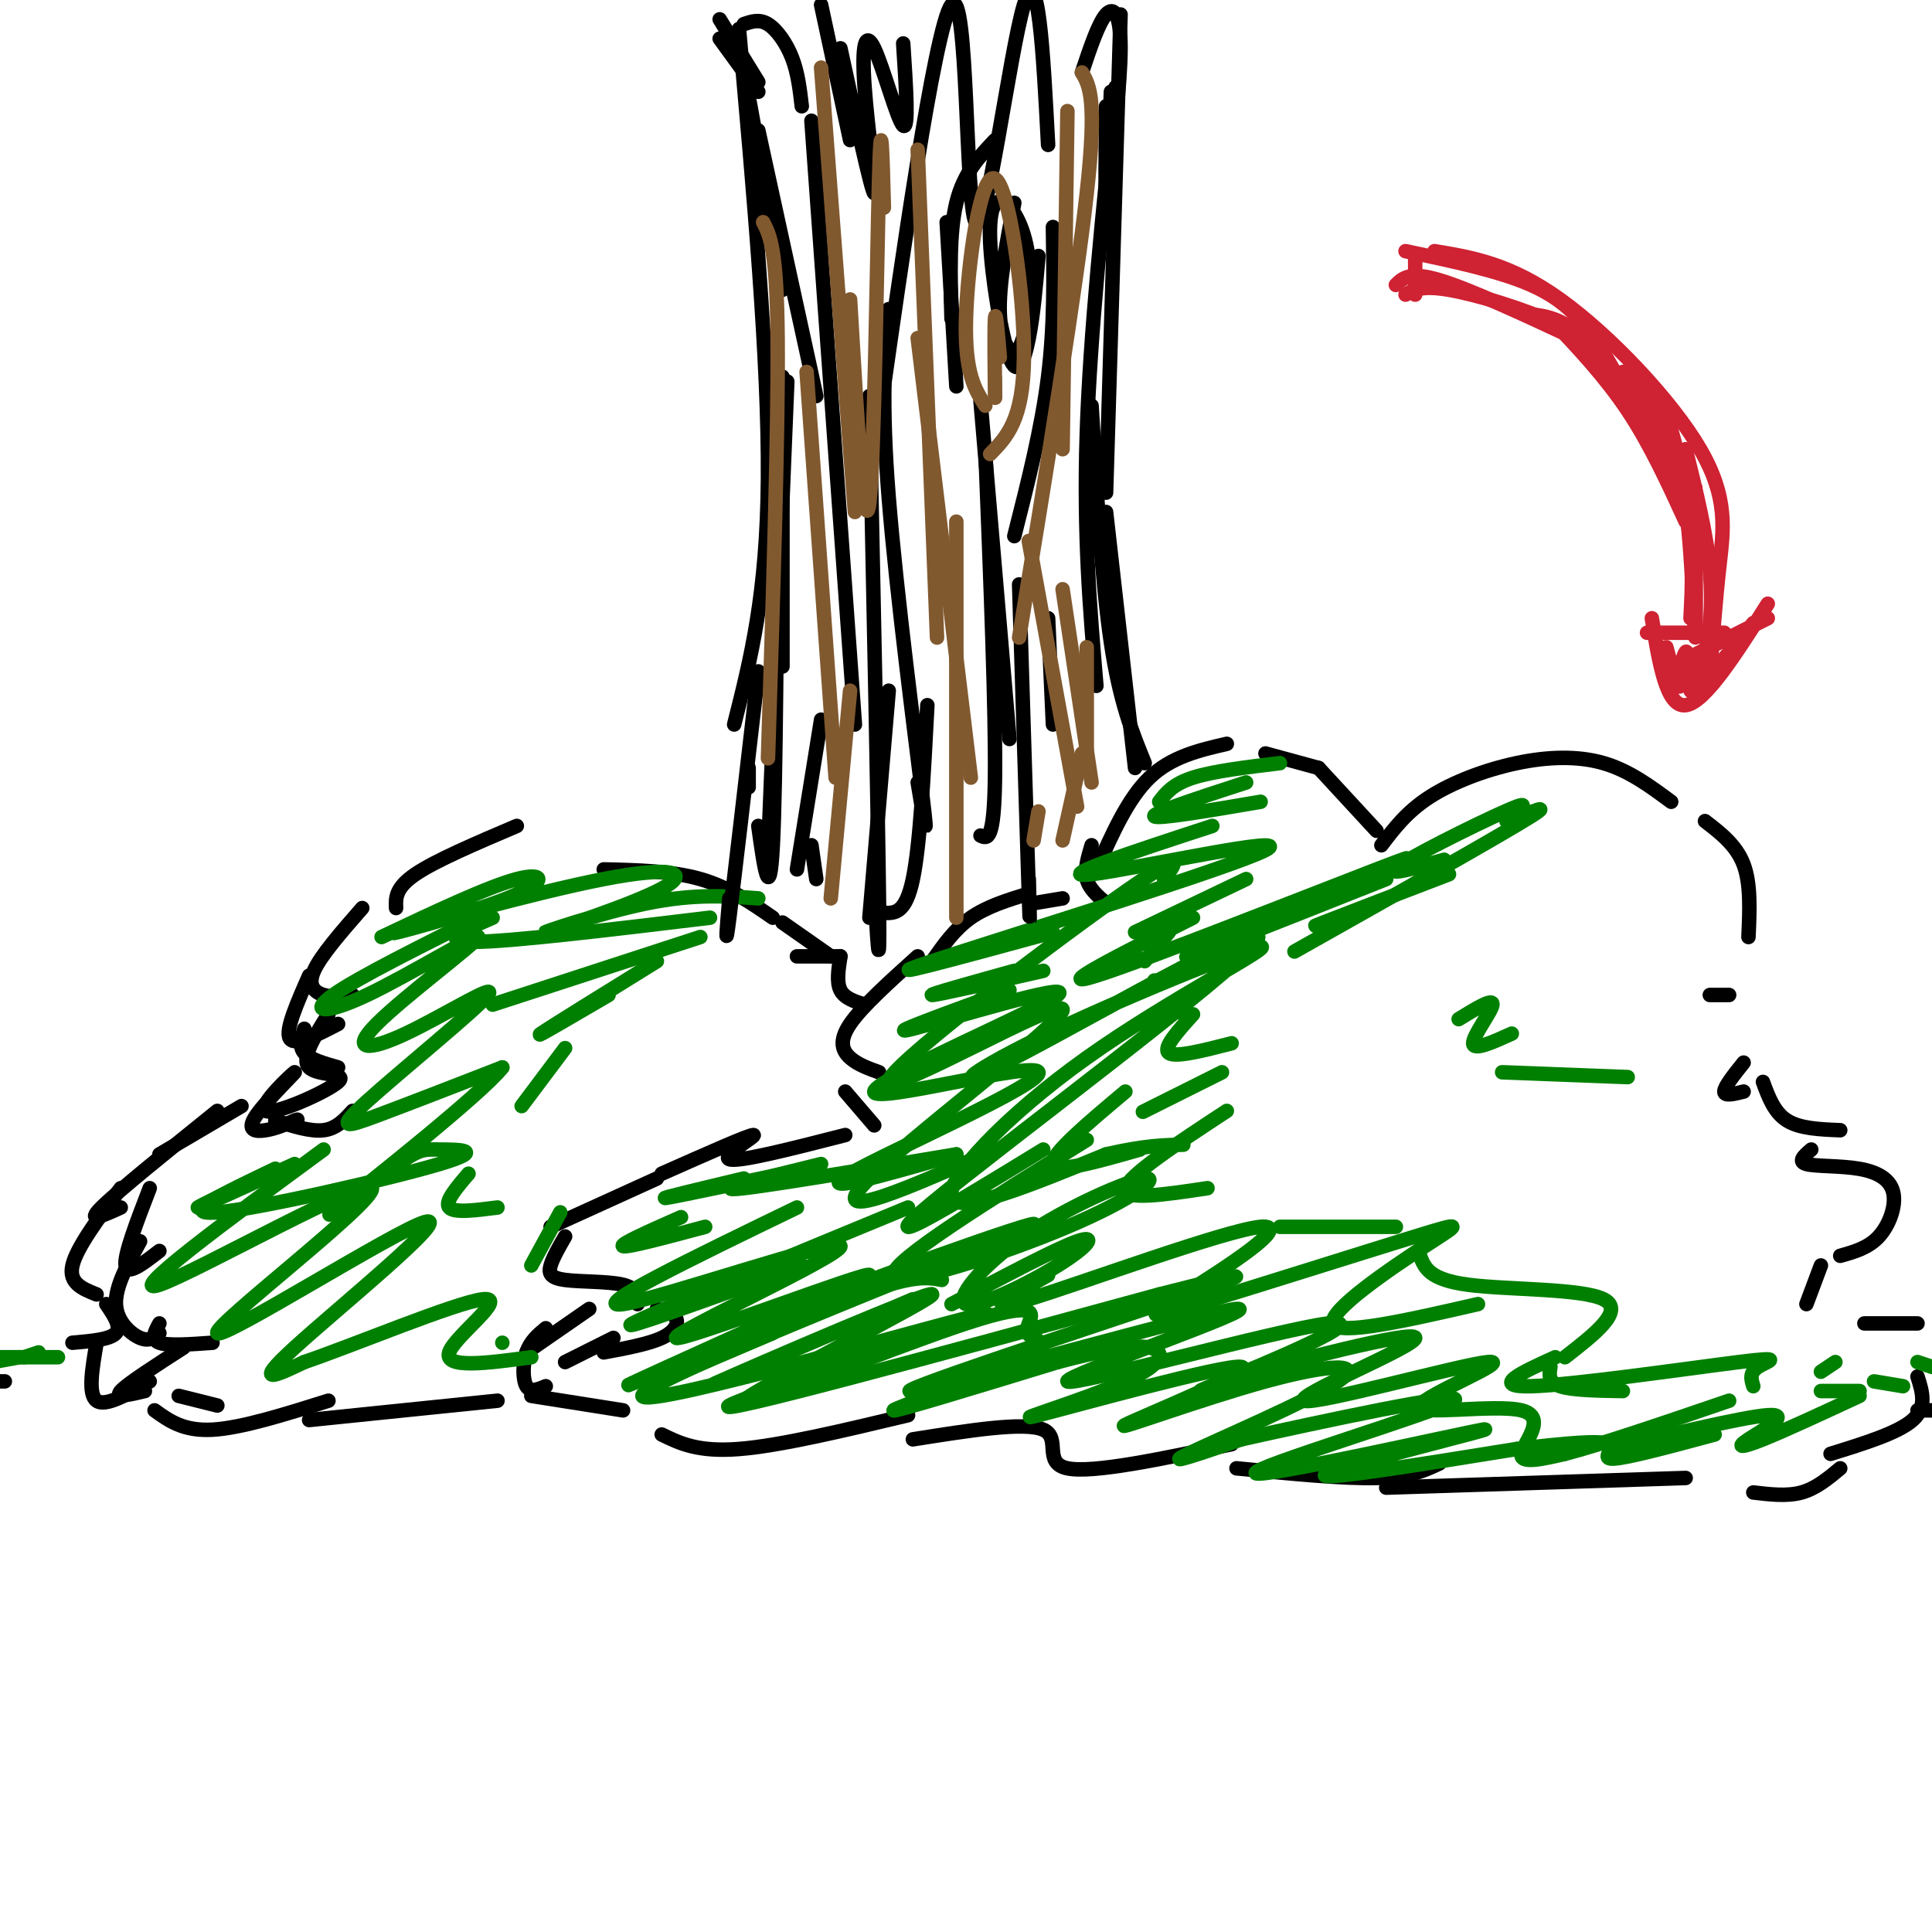 <svg viewBox='0 0 400 400' version='1.1' xmlns='http://www.w3.org/2000/svg' xmlns:xlink='http://www.w3.org/1999/xlink'><g fill='none' stroke='rgb(0,0,0)' stroke-width='3' stroke-linecap='round' stroke-linejoin='round'><path d='M285,172c0.000,0.000 -12.000,-13.000 -12,-13'/><path d='M273,159c0.000,0.000 -11.000,-3.000 -11,-3'/><path d='M254,154c-5.750,1.333 -11.500,2.667 -16,7c-4.500,4.333 -7.750,11.667 -11,19'/><path d='M226,175c-0.750,2.500 -1.500,5.000 -1,7c0.500,2.000 2.250,3.500 4,5'/><path d='M220,186c0.000,0.000 -6.000,1.000 -6,1'/><path d='M213,185c-4.333,1.333 -8.667,2.667 -12,5c-3.333,2.333 -5.667,5.667 -8,9'/><path d='M190,198c-5.778,5.200 -11.556,10.400 -14,14c-2.444,3.600 -1.556,5.600 0,7c1.556,1.400 3.778,2.200 6,3'/><path d='M175,226c0.000,0.000 6.000,7.000 6,7'/><path d='M175,235c-11.111,2.844 -22.222,5.689 -24,5c-1.778,-0.689 5.778,-4.911 5,-5c-0.778,-0.089 -9.889,3.956 -19,8'/><path d='M136,244c0.000,0.000 -22.000,10.000 -22,10'/><path d='M117,256c-1.268,2.202 -2.536,4.405 -3,6c-0.464,1.595 -0.125,2.583 3,3c3.125,0.417 9.036,0.262 12,1c2.964,0.738 2.982,2.369 3,4'/><path d='M136,271c1.756,0.467 3.511,0.933 4,2c0.489,1.067 -0.289,2.733 -3,4c-2.711,1.267 -7.356,2.133 -12,3'/><path d='M127,277c0.000,0.000 -10.000,5.000 -10,5'/><path d='M122,271c0.000,0.000 -13.000,9.000 -13,9'/><path d='M113,275c-1.600,1.333 -3.200,2.667 -4,5c-0.800,2.333 -0.800,5.667 0,7c0.800,1.333 2.400,0.667 4,0'/><path d='M110,289c0.000,0.000 19.000,3.000 19,3'/><path d='M137,297c3.750,1.833 7.500,3.667 16,3c8.500,-0.667 21.750,-3.833 35,-7'/><path d='M189,298c11.600,-1.844 23.200,-3.689 27,-2c3.800,1.689 -0.200,6.911 5,8c5.200,1.089 19.600,-1.956 34,-5'/><path d='M256,304c11.000,1.083 22.000,2.167 29,2c7.000,-0.167 10.000,-1.583 13,-3'/><path d='M286,175c2.643,-3.482 5.286,-6.964 10,-10c4.714,-3.036 11.500,-5.625 18,-7c6.500,-1.375 12.714,-1.536 18,0c5.286,1.536 9.643,4.768 14,8'/><path d='M353,170c3.250,2.500 6.500,5.000 8,9c1.500,4.000 1.250,9.500 1,15'/><path d='M354,206c0.000,0.000 4.000,0.000 4,0'/><path d='M361,220c-2.000,2.500 -4.000,5.000 -4,6c0.000,1.000 2.000,0.500 4,0'/><path d='M365,224c1.167,3.167 2.333,6.333 5,8c2.667,1.667 6.833,1.833 11,2'/><path d='M375,238c-1.445,1.241 -2.890,2.482 -1,3c1.890,0.518 7.115,0.314 11,1c3.885,0.686 6.431,2.262 7,5c0.569,2.738 -0.837,6.640 -3,9c-2.163,2.360 -5.081,3.180 -8,4'/><path d='M377,262c0.000,0.000 -3.000,8.000 -3,8'/><path d='M386,274c0.000,0.000 11.000,0.000 11,0'/><path d='M397,285c1.000,3.167 2.000,6.333 -1,9c-3.000,2.667 -10.000,4.833 -17,7'/><path d='M381,304c-2.500,2.083 -5.000,4.167 -8,5c-3.000,0.833 -6.500,0.417 -10,0'/><path d='M349,306c0.000,0.000 -62.000,2.000 -62,2'/><path d='M172,198c0.000,0.000 -10.000,-7.000 -10,-7'/><path d='M160,190c-4.583,-3.167 -9.167,-6.333 -15,-8c-5.833,-1.667 -12.917,-1.833 -20,-2'/><path d='M107,171c-8.417,3.583 -16.833,7.167 -21,10c-4.167,2.833 -4.083,4.917 -4,7'/><path d='M75,188c-4.311,4.933 -8.622,9.867 -10,13c-1.378,3.133 0.178,4.467 2,5c1.822,0.533 3.911,0.267 6,0'/><path d='M63,213c-0.583,1.833 -1.167,3.667 0,5c1.167,1.333 4.083,2.167 7,3'/><path d='M73,230c-1.667,1.833 -3.333,3.667 -6,4c-2.667,0.333 -6.333,-0.833 -10,-2'/><path d='M50,229c0.000,0.000 -17.000,10.000 -17,10'/><path d='M31,246c-2.667,6.917 -5.333,13.833 -5,16c0.333,2.167 3.667,-0.417 7,-3'/><path d='M29,257c-2.578,4.689 -5.156,9.378 -5,13c0.156,3.622 3.044,6.178 5,7c1.956,0.822 2.978,-0.089 4,-1'/><path d='M33,274c-0.917,1.667 -1.833,3.333 0,4c1.833,0.667 6.417,0.333 11,0'/><path d='M38,279c-5.833,3.750 -11.667,7.500 -13,9c-1.333,1.500 1.833,0.750 5,0'/><path d='M32,292c3.000,2.167 6.000,4.333 12,4c6.000,-0.333 15.000,-3.167 24,-6'/><path d='M64,294c0.000,0.000 39.000,-4.000 39,-4'/><path d='M64,202c-2.500,5.667 -5.000,11.333 -4,13c1.000,1.667 5.500,-0.667 10,-3'/><path d='M68,210c-2.892,4.574 -5.784,9.148 -4,11c1.784,1.852 8.243,0.981 6,3c-2.243,2.019 -13.190,6.928 -15,6c-1.810,-0.928 5.515,-7.692 6,-8c0.485,-0.308 -5.869,5.840 -8,9c-2.131,3.160 -0.037,3.331 2,3c2.037,-0.331 4.019,-1.166 6,-2'/><path d='M61,232c1.000,-0.333 0.500,-0.167 0,0'/><path d='M45,230c-10.333,8.333 -20.667,16.667 -24,20c-3.333,3.333 0.333,1.667 4,0'/><path d='M25,246c-4.583,6.167 -9.167,12.333 -10,16c-0.833,3.667 2.083,4.833 5,6'/><path d='M22,270c1.583,2.333 3.167,4.667 2,6c-1.167,1.333 -5.083,1.667 -9,2'/><path d='M20,278c-0.917,5.333 -1.833,10.667 0,12c1.833,1.333 6.417,-1.333 11,-4'/><path d='M37,289c0.000,0.000 8.000,2.000 8,2'/><path d='M165,198c0.000,0.000 9.000,0.000 9,0'/><path d='M174,198c-0.417,2.667 -0.833,5.333 0,7c0.833,1.667 2.917,2.333 5,3'/><path d='M397,292c0.000,0.000 4.000,0.000 4,0'/><path d='M1,286c0.000,0.000 -6.000,0.000 -6,0'/></g>
<g fill='none' stroke='rgb(0,128,0)' stroke-width='3' stroke-linecap='round' stroke-linejoin='round'><path d='M240,166c1.417,-1.833 2.833,-3.667 7,-5c4.167,-1.333 11.083,-2.167 18,-3'/><path d='M258,162c-9.750,3.167 -19.500,6.333 -19,7c0.500,0.667 11.250,-1.167 22,-3'/><path d='M251,171c-16.839,5.512 -33.679,11.024 -25,10c8.679,-1.024 42.875,-8.583 36,-5c-6.875,3.583 -54.821,18.310 -69,23c-14.179,4.690 5.411,-0.655 25,-6'/><path d='M210,201c-9.000,2.500 -18.000,5.000 -17,5c1.000,0.000 12.000,-2.500 23,-5'/><path d='M209,205c-13.372,4.860 -26.744,9.720 -20,8c6.744,-1.720 33.606,-10.019 30,-7c-3.606,3.019 -37.678,17.356 -38,20c-0.322,2.644 33.106,-6.403 34,-4c0.894,2.403 -30.744,16.258 -39,21c-8.256,4.742 6.872,0.371 22,-4'/><path d='M198,239c-7.067,1.156 -35.733,6.044 -44,7c-8.267,0.956 3.867,-2.022 16,-5'/><path d='M167,242c-13.417,2.833 -26.833,5.667 -29,6c-2.167,0.333 6.917,-1.833 16,-4'/><path d='M141,252c-6.417,2.833 -12.833,5.667 -12,6c0.833,0.333 8.917,-1.833 17,-4'/><path d='M165,250c-21.785,10.548 -43.571,21.096 -36,20c7.571,-1.096 44.498,-13.835 45,-12c0.502,1.835 -35.422,18.244 -34,19c1.422,0.756 40.191,-14.143 40,-13c-0.191,1.143 -39.340,18.326 -48,22c-8.660,3.674 13.170,-6.163 35,-16'/><path d='M167,270c21.569,-8.313 57.992,-21.095 44,-15c-13.992,6.095 -78.400,31.067 -78,34c0.400,2.933 65.608,-16.172 71,-17c5.392,-0.828 -49.031,16.621 -53,19c-3.969,2.379 42.515,-10.310 89,-23'/><path d='M240,268c19.037,-4.844 22.130,-5.455 3,1c-19.130,6.455 -60.481,19.975 -54,19c6.481,-0.975 60.795,-16.446 67,-17c6.205,-0.554 -35.698,13.810 -35,15c0.698,1.190 43.995,-10.795 54,-12c10.005,-1.205 -13.284,8.370 -22,12c-8.716,3.630 -2.858,1.315 3,-1'/><path d='M256,285c10.944,-2.927 36.805,-9.743 37,-8c0.195,1.743 -25.276,12.045 -23,13c2.276,0.955 32.301,-7.438 38,-8c5.699,-0.562 -12.926,6.705 -14,9c-1.074,2.295 15.403,-0.382 21,1c5.597,1.382 0.313,6.823 0,9c-0.313,2.177 4.343,1.088 9,0'/><path d='M324,301c7.167,-1.833 20.583,-6.417 34,-11'/><path d='M239,203c0.000,0.000 0.000,0.000 0,0'/><path d='M237,199c0.000,0.000 5.000,-6.000 5,-6'/><path d='M235,193c0.000,0.000 23.000,-11.000 23,-11'/><path d='M247,190c-15.022,7.578 -30.044,15.156 -20,12c10.044,-3.156 45.156,-17.044 58,-22c12.844,-4.956 3.422,-0.978 -6,3'/><path d='M270,187c-13.417,5.917 -26.833,11.833 -24,11c2.833,-0.833 21.917,-8.417 41,-16'/><path d='M277,190c-3.417,1.250 -6.833,2.500 -3,1c3.833,-1.500 14.917,-5.750 26,-10'/><path d='M299,178c-6.700,1.925 -13.400,3.850 -9,1c4.400,-2.850 19.901,-10.475 24,-12c4.099,-1.525 -3.204,3.051 -2,3c1.204,-0.051 10.915,-4.729 5,-1c-5.915,3.729 -27.458,15.864 -49,28'/><path d='M245,210c0.000,0.000 0.000,0.000 0,0'/><path d='M247,210c-3.167,3.500 -6.333,7.000 -5,8c1.333,1.000 7.167,-0.500 13,-2'/><path d='M253,222c-7.167,3.583 -14.333,7.167 -16,8c-1.667,0.833 2.167,-1.083 6,-3'/><path d='M233,226c-7.750,6.500 -15.500,13.000 -15,15c0.500,2.000 9.250,-0.500 18,-3'/><path d='M254,230c-10.167,6.667 -20.333,13.333 -21,16c-0.667,2.667 8.167,1.333 17,0'/><path d='M265,254c0.000,0.000 24.000,0.000 24,0'/><path d='M294,260c0.933,2.467 1.867,4.933 10,6c8.133,1.067 23.467,0.733 28,3c4.533,2.267 -1.733,7.133 -8,12'/><path d='M321,283c-0.250,1.583 -0.500,3.167 2,4c2.500,0.833 7.750,0.917 13,1'/><path d='M340,297c-4.665,1.662 -9.330,3.324 -3,2c6.330,-1.324 23.656,-5.633 29,-6c5.344,-0.367 -1.292,3.209 -4,5c-2.708,1.791 -1.488,1.797 3,0c4.488,-1.797 12.244,-5.399 20,-9'/><path d='M79,194c11.056,-5.225 22.112,-10.449 28,-12c5.888,-1.551 6.610,0.573 -2,4c-8.610,3.427 -26.550,8.157 -23,7c3.550,-1.157 28.589,-8.202 43,-11c14.411,-2.798 18.193,-1.348 12,2c-6.193,3.348 -22.360,8.594 -24,9c-1.640,0.406 11.246,-4.027 21,-6c9.754,-1.973 16.377,-1.487 23,-1'/><path d='M147,190c-20.750,2.500 -41.500,5.000 -49,5c-7.500,0.000 -1.750,-2.500 4,-5'/><path d='M101,189c-13.449,6.687 -26.899,13.374 -32,17c-5.101,3.626 -1.854,4.192 7,0c8.854,-4.192 23.314,-13.143 23,-12c-0.314,1.143 -15.401,12.380 -21,18c-5.599,5.620 -1.710,5.625 6,2c7.710,-3.625 19.242,-10.879 17,-8c-2.242,2.879 -18.257,15.890 -25,22c-6.743,6.110 -4.212,5.317 2,3c6.212,-2.317 16.106,-6.159 26,-10'/><path d='M104,221c-4.239,5.442 -27.837,24.048 -34,29c-6.163,4.952 5.108,-3.750 11,-8c5.892,-4.250 6.404,-4.046 10,-4c3.596,0.046 10.276,-0.064 0,3c-10.276,3.064 -37.507,9.304 -46,10c-8.493,0.696 1.754,-4.152 12,-9'/><path d='M61,241c-9.667,4.417 -19.333,8.833 -20,9c-0.667,0.167 7.667,-3.917 16,-8'/><path d='M67,238c-20.732,15.250 -41.463,30.501 -34,28c7.463,-2.501 43.121,-22.753 44,-20c0.879,2.753 -33.022,28.511 -32,30c1.022,1.489 36.968,-21.291 43,-23c6.032,-1.709 -17.848,17.655 -27,26c-9.152,8.345 -3.576,5.673 2,3'/><path d='M63,282c9.298,-3.119 31.542,-12.417 37,-13c5.458,-0.583 -5.869,7.548 -7,11c-1.131,3.452 7.935,2.226 17,1'/><path d='M102,208c0.000,0.000 43.000,-14.000 43,-14'/><path d='M136,199c-11.167,6.917 -22.333,13.833 -24,15c-1.667,1.167 6.167,-3.417 14,-8'/><path d='M117,217c0.000,0.000 -9.000,12.000 -9,12'/><path d='M97,243c-2.500,2.917 -5.000,5.833 -4,7c1.000,1.167 5.500,0.583 10,0'/><path d='M116,251c0.000,0.000 -6.000,11.000 -6,11'/><path d='M104,278c0.000,0.000 0.000,0.000 0,0'/><path d='M302,211c3.578,-2.200 7.156,-4.400 7,-3c-0.156,1.400 -4.044,6.400 -4,8c0.044,1.600 4.022,-0.200 8,-2'/><path d='M311,222c0.000,0.000 26.000,1.000 26,1'/></g>
<g fill='none' stroke='rgb(0,0,0)' stroke-width='3' stroke-linecap='round' stroke-linejoin='round'><path d='M149,8c0.000,0.000 8.000,11.000 8,11'/><path d='M149,4c0.000,0.000 8.000,13.000 8,13'/><path d='M154,5c1.600,-0.556 3.200,-1.111 5,0c1.800,1.111 3.800,3.889 5,7c1.200,3.111 1.600,6.556 2,10'/><path d='M157,34c-1.417,-9.167 -2.833,-18.333 -2,-14c0.833,4.333 3.917,22.167 7,40'/><path d='M157,27c0.000,0.000 12.000,55.000 12,55'/><path d='M162,78c0.000,0.000 0.000,60.000 0,60'/><path d='M163,79c0.000,0.000 -4.000,98.000 -4,98'/><path d='M170,149c0.000,0.000 -5.000,31.000 -5,31'/><path d='M168,175c0.000,0.000 1.000,7.000 1,7'/><path d='M229,31c0.000,0.000 0.000,0.000 0,0'/><path d='M229,22c-0.083,9.750 -0.167,19.500 0,19c0.167,-0.500 0.583,-11.250 1,-22'/><path d='M232,3c0.000,0.000 -3.000,99.000 -3,99'/><path d='M231,18c-2.667,25.667 -5.333,51.333 -6,72c-0.667,20.667 0.667,36.333 2,52'/><path d='M226,84c1.083,18.333 2.167,36.667 4,49c1.833,12.333 4.417,18.667 7,25'/><path d='M229,106c0.000,0.000 6.000,53.000 6,53'/><path d='M198,80c0.000,0.000 -2.000,-34.000 -2,-34'/><path d='M197,66c-0.250,-8.917 -0.500,-17.833 1,-24c1.500,-6.167 4.750,-9.583 8,-13'/><path d='M215,53c-0.527,6.084 -1.053,12.168 -2,17c-0.947,4.832 -2.313,8.411 -4,4c-1.687,-4.411 -3.695,-16.813 -4,-24c-0.305,-7.187 1.092,-9.158 3,-8c1.908,1.158 4.326,5.444 5,12c0.674,6.556 -0.395,15.380 -2,18c-1.605,2.620 -3.744,-0.966 -4,-7c-0.256,-6.034 1.372,-14.517 3,-23'/><path d='M218,47c0.167,10.167 0.333,20.333 -1,31c-1.333,10.667 -4.167,21.833 -7,33'/><path d='M203,83c0.000,0.000 6.000,70.000 6,70'/><path d='M204,93c1.083,27.333 2.167,54.667 2,68c-0.167,13.333 -1.583,12.667 -3,12'/><path d='M211,121c0.833,26.917 1.667,53.833 2,64c0.333,10.167 0.167,3.583 0,-3'/><path d='M217,128c0.000,0.000 1.000,22.000 1,22'/><path d='M168,25c0.000,0.000 9.000,125.000 9,125'/><path d='M180,82c0.917,44.583 1.833,89.167 2,106c0.167,16.833 -0.417,5.917 -1,-5'/><path d='M184,143c0.000,0.000 -4.000,47.000 -4,47'/><path d='M183,189c2.250,0.083 4.500,0.167 6,-7c1.500,-7.167 2.250,-21.583 3,-36'/><path d='M190,162c1.200,7.289 2.400,14.578 1,3c-1.400,-11.578 -5.400,-42.022 -7,-62c-1.600,-19.978 -0.800,-29.489 0,-39'/><path d='M187,9c0.592,9.016 1.183,18.032 0,17c-1.183,-1.032 -4.142,-12.112 -6,-16c-1.858,-3.888 -2.616,-0.585 -2,8c0.616,8.585 2.604,22.453 2,22c-0.604,-0.453 -3.802,-15.226 -7,-30'/><path d='M170,1c0.000,0.000 6.000,28.000 6,28'/><path d='M183,77c-1.506,11.982 -3.011,23.965 0,3c3.011,-20.965 10.539,-74.877 14,-79c3.461,-4.123 2.855,41.544 5,45c2.145,3.456 7.041,-35.298 10,-45c2.959,-9.702 3.979,9.649 5,29'/><path d='M224,15c1.711,-5.111 3.422,-10.222 5,-12c1.578,-1.778 3.022,-0.222 3,7c-0.022,7.222 -1.511,20.111 -3,33'/><path d='M153,6c3.083,34.500 6.167,69.000 6,93c-0.167,24.000 -3.583,37.500 -7,51'/><path d='M161,94c-0.167,34.083 -0.333,68.167 -1,81c-0.667,12.833 -1.833,4.417 -3,-4'/><path d='M155,159c0.000,0.000 0.000,4.000 0,4'/><path d='M157,139c-2.500,21.583 -5.000,43.167 -6,51c-1.000,7.833 -0.500,1.917 0,-4'/></g>
<g fill='none' stroke='rgb(129,89,47)' stroke-width='3' stroke-linecap='round' stroke-linejoin='round'><path d='M190,31c0.000,0.000 4.000,101.000 4,101'/><path d='M190,70c0.000,0.000 11.000,91.000 11,91'/><path d='M198,108c0.000,0.000 0.000,82.000 0,82'/><path d='M172,186c0.000,0.000 4.000,-43.000 4,-43'/><path d='M173,161c0.000,0.000 -6.000,-84.000 -6,-84'/><path d='M158,46c1.417,2.750 2.833,5.500 3,24c0.167,18.500 -0.917,52.750 -2,87'/><path d='M170,14c0.000,0.000 7.000,92.000 7,92'/><path d='M176,62c1.489,25.311 2.978,50.622 4,42c1.022,-8.622 1.578,-51.178 2,-67c0.422,-15.822 0.711,-4.911 1,6'/><path d='M204,84c-2.149,-3.345 -4.298,-6.690 -4,-18c0.298,-11.310 3.042,-30.583 6,-29c2.958,1.583 6.131,24.024 6,37c-0.131,12.976 -3.565,16.488 -7,20'/><path d='M206,78c0.022,3.111 0.044,6.222 0,3c-0.044,-3.222 -0.156,-12.778 0,-15c0.156,-2.222 0.578,2.889 1,8'/><path d='M221,23c0.000,0.000 -1.000,70.000 -1,70'/><path d='M224,15c1.583,2.750 3.167,5.500 1,25c-2.167,19.500 -8.083,55.750 -14,92'/><path d='M213,112c0.000,0.000 10.000,55.000 10,55'/><path d='M220,122c0.000,0.000 6.000,40.000 6,40'/><path d='M225,134c0.000,0.000 0.000,22.000 0,22'/><path d='M224,156c0.000,0.000 -4.000,18.000 -4,18'/><path d='M215,168c0.000,0.000 -1.000,6.000 -1,6'/></g>
<g fill='none' stroke='rgb(0,128,0)' stroke-width='3' stroke-linecap='round' stroke-linejoin='round'><path d='M0,281c0.000,0.000 12.000,0.000 12,0'/><path d='M8,280c0.000,0.000 -3.000,1.000 -3,1'/><path d='M4,281c0.000,0.000 -11.000,2.000 -11,2'/><path d='M397,282c0.000,0.000 3.000,1.000 3,1'/><path d='M241,182c2.557,-3.365 5.113,-6.730 -10,4c-15.113,10.730 -47.896,35.557 -47,38c0.896,2.443 35.472,-17.496 36,-15c0.528,2.496 -32.992,27.427 -41,36c-8.008,8.573 9.496,0.786 27,-7'/><path d='M188,250c-26.667,11.000 -53.333,22.000 -57,24c-3.667,2.000 15.667,-5.000 35,-12'/><path d='M160,276c-10.689,4.556 -21.378,9.111 -17,7c4.378,-2.111 23.822,-10.889 35,-15c11.178,-4.111 14.089,-3.556 17,-3'/><path d='M189,269c-23.418,10.020 -46.836,20.039 -40,17c6.836,-3.039 43.926,-19.138 44,-18c0.074,1.138 -36.867,19.513 -39,22c-2.133,2.487 30.544,-10.915 46,-16c15.456,-5.085 13.691,-1.854 13,0c-0.691,1.854 -0.309,2.332 1,3c1.309,0.668 3.545,1.526 -4,5c-7.545,3.474 -24.870,9.564 -25,10c-0.130,0.436 16.935,-4.782 34,-10'/><path d='M219,282c9.356,-2.477 15.746,-3.671 19,-3c3.254,0.671 3.373,3.207 -5,7c-8.373,3.793 -25.239,8.844 -18,7c7.239,-1.844 38.584,-10.584 42,-10c3.416,0.584 -21.096,10.491 -24,12c-2.904,1.509 15.799,-5.379 29,-9c13.201,-3.621 20.900,-3.975 15,0c-5.900,3.975 -25.400,12.279 -31,15c-5.600,2.721 2.700,-0.139 11,-3'/><path d='M257,298c15.089,-3.375 47.311,-10.313 44,-8c-3.311,2.313 -42.156,13.878 -41,15c1.156,1.122 42.311,-8.198 47,-9c4.689,-0.802 -27.089,6.914 -32,9c-4.911,2.086 17.044,-1.457 39,-5'/><path d='M314,300c10.524,-1.238 17.333,-1.833 19,-1c1.667,0.833 -1.810,3.095 1,3c2.810,-0.095 11.905,-2.548 21,-5'/><path d='M197,270c10.825,-5.734 21.650,-11.467 26,-13c4.350,-1.533 2.226,1.136 -4,5c-6.226,3.864 -16.555,8.924 -19,8c-2.445,-0.924 2.994,-7.833 12,-14c9.006,-6.167 21.579,-11.591 25,-12c3.421,-0.409 -2.310,4.198 -16,10c-13.690,5.802 -35.340,12.801 -36,10c-0.660,-2.801 19.670,-15.400 40,-28'/><path d='M216,238c-18.674,11.437 -37.347,22.874 -23,11c14.347,-11.874 61.715,-47.058 67,-54c5.285,-6.942 -31.514,14.357 -48,23c-16.486,8.643 -12.658,4.628 3,-3c15.658,-7.628 43.145,-18.869 46,-19c2.855,-0.131 -18.924,10.849 -36,23c-17.076,12.151 -29.450,25.472 -28,29c1.450,3.528 16.725,-2.736 32,-9'/><path d='M229,239c8.000,-1.833 12.000,-1.917 16,-2'/><path d='M217,264c-7.543,4.191 -15.087,8.383 -4,5c11.087,-3.383 40.804,-14.340 48,-15c7.196,-0.660 -8.129,8.978 -16,14c-7.871,5.022 -8.289,5.429 3,2c11.289,-3.429 34.284,-10.692 45,-14c10.716,-3.308 9.154,-2.660 2,2c-7.154,4.660 -19.901,13.331 -19,16c0.901,2.669 15.451,-0.666 30,-4'/><path d='M322,281c-6.851,3.107 -13.702,6.214 -5,6c8.702,-0.214 32.958,-3.750 43,-5c10.042,-1.250 5.869,-0.214 4,1c-1.869,1.214 -1.435,2.607 -1,4'/><path d='M377,284c0.000,0.000 3.000,-2.000 3,-2'/><path d='M377,288c0.000,0.000 8.000,0.000 8,0'/><path d='M388,286c0.000,0.000 6.000,1.000 6,1'/></g>
<g fill='none' stroke='rgb(207,34,51)' stroke-width='3' stroke-linecap='round' stroke-linejoin='round'><path d='M297,52c7.839,1.298 15.679,2.595 26,10c10.321,7.405 23.125,20.917 29,31c5.875,10.083 4.821,16.738 4,24c-0.821,7.262 -1.411,15.131 -2,23'/><path d='M342,128c1.500,9.250 3.000,18.500 7,18c4.000,-0.500 10.500,-10.750 17,-21'/><path d='M341,131c0.000,0.000 16.000,0.000 16,0'/><path d='M350,136c0.000,0.000 16.000,-8.000 16,-8'/><path d='M363,129c-6.282,7.682 -12.564,15.365 -13,14c-0.436,-1.365 4.974,-11.777 5,-12c0.026,-0.223 -5.333,9.744 -7,11c-1.667,1.256 0.359,-6.200 1,-7c0.641,-0.800 -0.103,5.057 -1,6c-0.897,0.943 -1.949,-3.029 -3,-7'/><path d='M293,53c0.000,0.000 0.000,8.000 0,8'/><path d='M291,61c1.649,-0.988 3.298,-1.976 9,-1c5.702,0.976 15.458,3.917 22,7c6.542,3.083 9.869,6.310 13,11c3.131,4.690 6.065,10.845 9,17'/><path d='M291,52c9.711,2.044 19.422,4.089 26,7c6.578,2.911 10.022,6.689 13,11c2.978,4.311 5.489,9.156 8,14'/><path d='M321,66c5.667,6.000 11.333,12.000 16,19c4.667,7.000 8.333,15.000 12,23'/><path d='M336,77c1.244,-0.067 2.489,-0.133 5,5c2.511,5.133 6.289,15.467 8,24c1.711,8.533 1.356,15.267 1,22'/><path d='M349,93c2.156,8.711 4.311,17.422 5,25c0.689,7.578 -0.089,14.022 -1,17c-0.911,2.978 -1.956,2.489 -3,2'/><path d='M351,101c0.083,15.637 0.167,31.274 0,31c-0.167,-0.274 -0.583,-16.458 -2,-28c-1.417,-11.542 -3.833,-18.440 -6,-22c-2.167,-3.560 -4.083,-3.780 -6,-4'/><path d='M349,97c-7.250,-10.333 -14.500,-20.667 -20,-26c-5.500,-5.333 -9.250,-5.667 -13,-6'/><path d='M289,59c1.417,-1.417 2.833,-2.833 9,-1c6.167,1.833 17.083,6.917 28,12'/></g>
</svg>